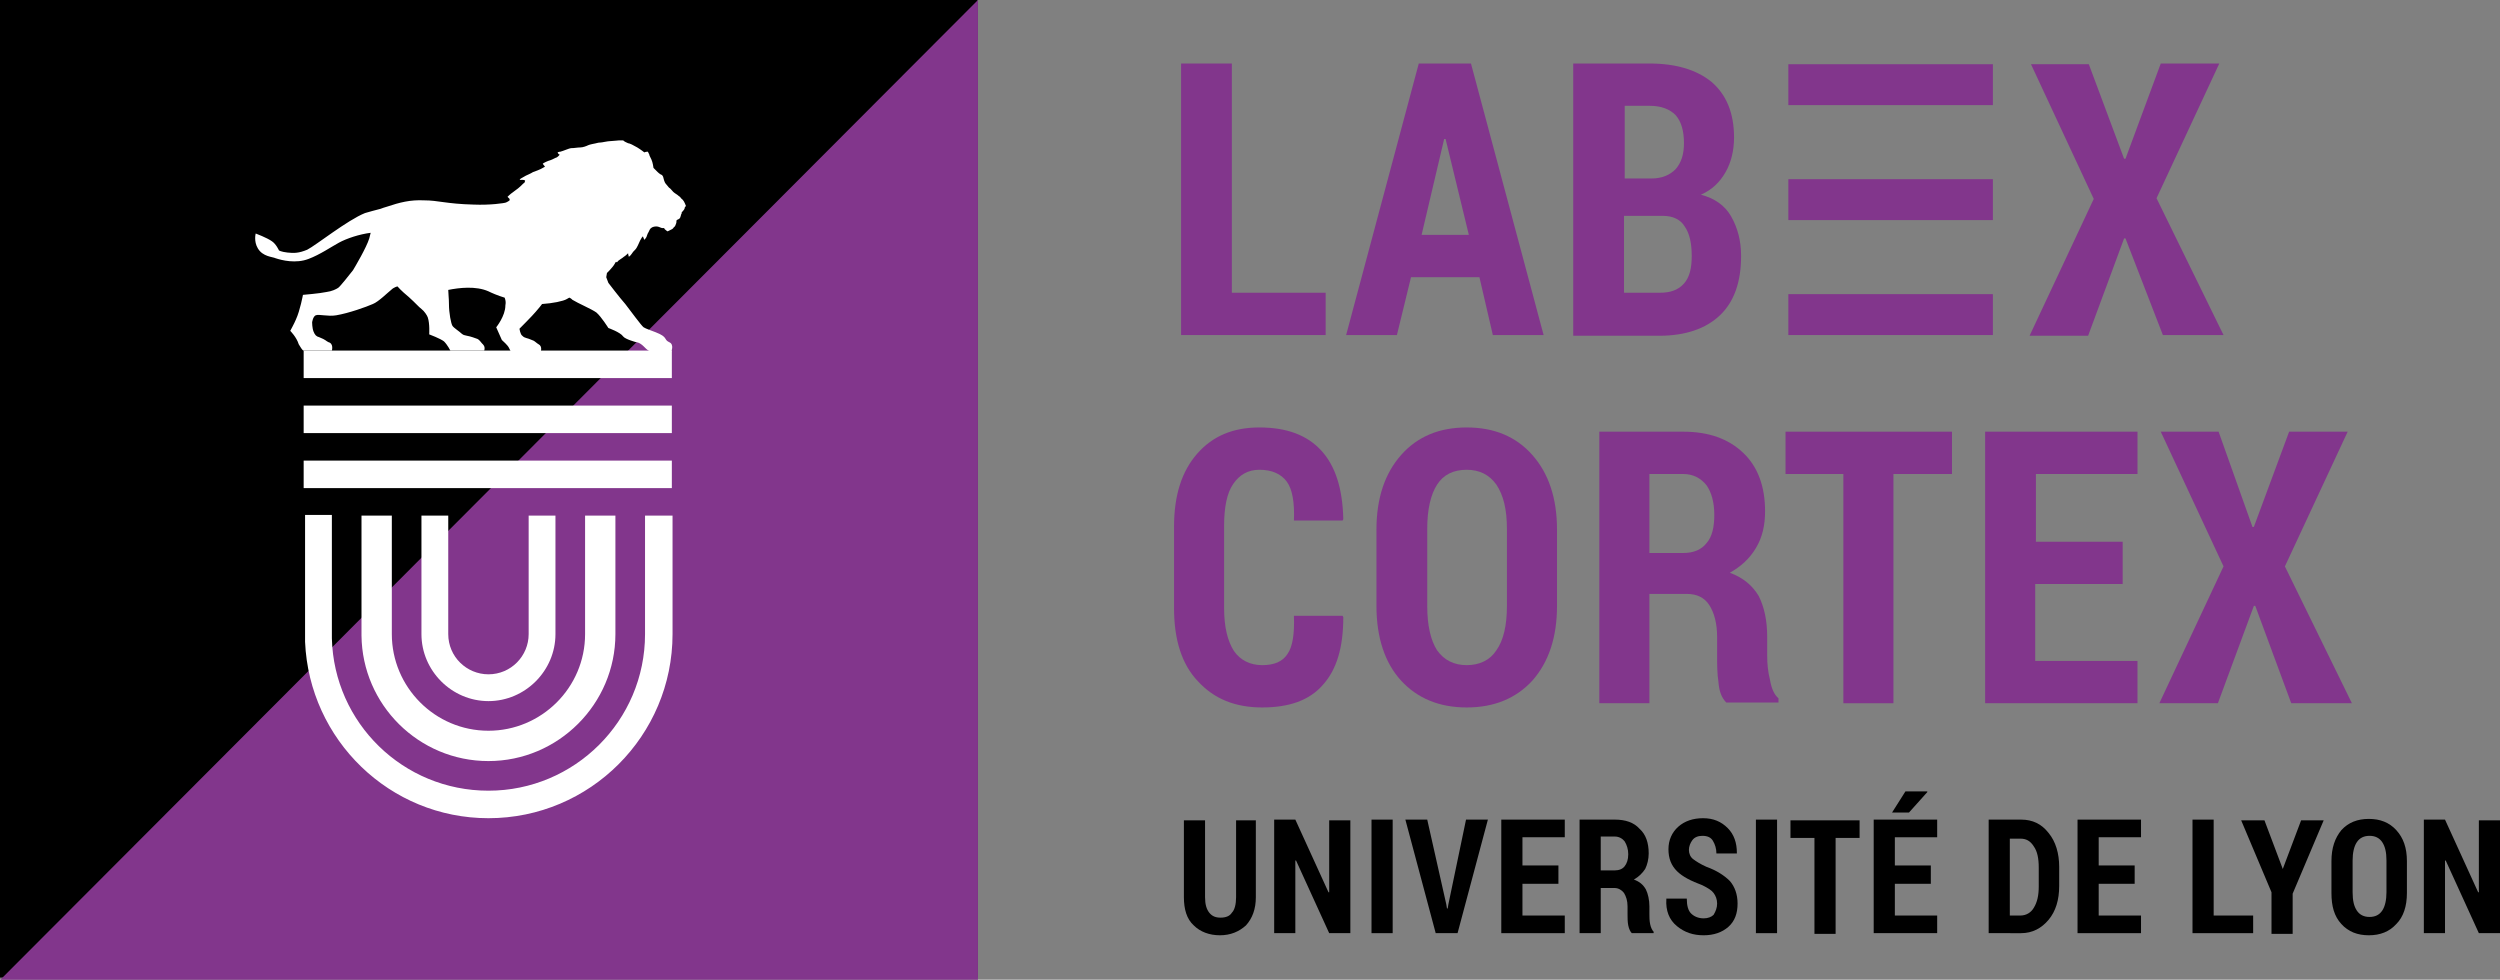 <?xml version="1.0" encoding="UTF-8" standalone="no"?>
<!-- Generator: Adobe Illustrator 22.1.0, SVG Export Plug-In . SVG Version: 6.00 Build 0)  -->

<svg
   version="1.1"
   id="Calque_1"
   x="0px"
   y="0px"
   viewBox="0 0 354.45 138.9"
   xml:space="preserve"
   sodipodi:docname="Logo-Labex-Cortex.svg"
   width="354.45"
   height="138.9"
   inkscape:version="1.2.2 (b0a8486541, 2022-12-01)"
   xmlns:inkscape="http://www.inkscape.org/namespaces/inkscape"
   xmlns:sodipodi="http://sodipodi.sourceforge.net/DTD/sodipodi-0.dtd"
   xmlns="http://www.w3.org/2000/svg"
   xmlns:svg="http://www.w3.org/2000/svg"><rect x="0" y="0" width="354.45" height="138.9" fill="#808080" stroke="none"/><defs
   id="defs93" /><sodipodi:namedview
   id="namedview91"
   pagecolor="#ffffff"
   bordercolor="#666666"
   borderopacity="1.0"
   inkscape:showpageshadow="2"
   inkscape:pageopacity="0.0"
   inkscape:pagecheckerboard="0"
   inkscape:deskcolor="#d1d1d1"
   showgrid="false"
   inkscape:zoom="3.9761"
   inkscape:cx="168.51"
   inkscape:cy="69.289"
   inkscape:window-width="1854"
   inkscape:window-height="1008"
   inkscape:window-x="1986"
   inkscape:window-y="35"
   inkscape:window-maximized="1"
   inkscape:current-layer="Calque_1" />
<style
   type="text/css"
   id="style2">
	.st0{fill:#82368C;}
	.st1{fill:#FFFFFF;}
</style>
<g
   id="g88"
   transform="translate(-27.647,-28.196)">
	<g
   id="g66">
		<g
   id="g24">
			<path
   class="st0"
   d="m 202.2,69.7 h 13.4 v 6 H 195.1 V 37.2 h 7.2 v 32.5 z"
   id="path4" />
			<path
   class="st0"
   d="m 237.4,67.5 h -9.7 l -2,8.2 h -7.2 l 10.3,-38.5 h 7.4 l 10.3,38.5 h -7.2 z m -8.2,-6 h 6.7 l -3.3,-13.6 h -0.2 z"
   id="path6" />
			<path
   class="st0"
   d="M 250.7,75.7 V 37.2 h 10.8 c 3.8,0 6.7,0.9 8.8,2.6 2.1,1.8 3.2,4.4 3.2,7.9 0,1.8 -0.4,3.5 -1.2,4.9 -0.8,1.4 -1.9,2.5 -3.5,3.2 1.9,0.5 3.4,1.5 4.3,3.1 0.9,1.6 1.4,3.4 1.4,5.6 0,3.7 -1,6.5 -3,8.4 -2,1.9 -4.9,2.9 -8.6,2.9 h -12.2 z m 7.2,-22.2 h 3.9 c 1.5,0 2.6,-0.5 3.4,-1.3 0.8,-0.9 1.2,-2.1 1.2,-3.7 0,-1.8 -0.4,-3.1 -1.2,-4 -0.8,-0.8 -2,-1.3 -3.6,-1.3 H 258 v 10.3 z m 0,5.2 v 11 h 5.1 c 1.5,0 2.6,-0.4 3.4,-1.3 0.8,-0.9 1.1,-2.2 1.1,-3.9 0,-1.8 -0.3,-3.2 -1,-4.2 -0.6,-1 -1.7,-1.5 -3.1,-1.5 h -5.5 z"
   id="path8" />
			<path
   class="st0"
   d="m 328.8,50.7 h 0.2 l 5,-13.5 h 8.3 l -8.9,19.1 9.5,19.4 h -8.6 L 329,62 h -0.2 l -5.1,13.8 h -8.3 l 9.1,-19.4 -8.9,-19.1 h 8.2 z"
   id="path10" />
			<path
   class="st0"
   d="m 218,115.5 0.1,0.2 c 0,4.2 -0.9,7.4 -2.9,9.6 -1.9,2.2 -4.8,3.2 -8.6,3.2 -3.8,0 -6.8,-1.2 -9.1,-3.7 -2.3,-2.4 -3.4,-5.9 -3.4,-10.4 v -11.5 c 0,-4.5 1.1,-7.9 3.3,-10.4 2.2,-2.5 5.1,-3.7 8.8,-3.7 3.9,0 6.8,1.1 8.8,3.3 2,2.2 3,5.4 3.1,9.7 L 218,102 h -6.9 c 0.1,-2.5 -0.2,-4.4 -1,-5.5 -0.8,-1.1 -2.1,-1.7 -3.9,-1.7 -1.6,0 -2.8,0.7 -3.7,2 -0.9,1.3 -1.3,3.3 -1.3,6 v 11.6 c 0,2.7 0.5,4.7 1.4,6.1 0.9,1.3 2.3,2 4,2 1.7,0 2.9,-0.5 3.6,-1.6 0.7,-1 1,-2.8 0.9,-5.4 z"
   id="path12" />
			<path
   class="st0"
   d="m 248.4,114.1 c 0,4.5 -1.2,8 -3.5,10.6 -2.3,2.5 -5.4,3.8 -9.3,3.8 -3.9,0 -7,-1.3 -9.3,-3.8 -2.3,-2.5 -3.5,-6.1 -3.5,-10.6 v -10.8 c 0,-4.5 1.2,-8 3.5,-10.6 2.3,-2.6 5.4,-3.9 9.3,-3.9 3.9,0 7,1.3 9.3,3.9 2.3,2.6 3.5,6.1 3.5,10.6 z m -7.1,-10.9 c 0,-2.8 -0.5,-4.8 -1.5,-6.3 -1,-1.4 -2.4,-2.1 -4.2,-2.1 -1.9,0 -3.3,0.7 -4.2,2.1 -0.9,1.4 -1.4,3.5 -1.4,6.3 v 10.9 c 0,2.8 0.5,4.9 1.4,6.3 1,1.4 2.4,2.1 4.2,2.1 1.8,0 3.3,-0.7 4.2,-2.1 1,-1.4 1.5,-3.5 1.5,-6.3 z"
   id="path14" />
			<path
   class="st0"
   d="m 261.5,112.6 v 15.3 h -7.1 V 89.4 h 11.9 c 3.6,0 6.4,1 8.5,3 2.1,2 3.1,4.8 3.1,8.3 0,2 -0.4,3.7 -1.3,5.2 -0.9,1.5 -2.1,2.6 -3.7,3.5 1.9,0.7 3.2,1.8 4.1,3.3 0.8,1.6 1.2,3.5 1.2,5.8 v 2.7 c 0,1.1 0.1,2.2 0.4,3.4 0.2,1.2 0.6,2.1 1.2,2.6 v 0.6 h -7.4 c -0.6,-0.6 -1,-1.5 -1.1,-2.8 -0.2,-1.3 -0.2,-2.6 -0.2,-3.9 v -2.6 c 0,-1.9 -0.4,-3.4 -1.1,-4.5 -0.7,-1.1 -1.8,-1.6 -3.2,-1.6 h -5.3 z m 0,-6 h 4.8 c 1.5,0 2.6,-0.5 3.3,-1.4 0.8,-0.9 1.1,-2.3 1.1,-4 0,-1.8 -0.4,-3.2 -1.1,-4.2 -0.8,-1 -1.9,-1.6 -3.3,-1.6 h -4.8 z"
   id="path16" />
			<path
   class="st0"
   d="m 304.3,95.4 h -8.2 v 32.5 H 289 V 95.4 h -8.2 v -6 h 23.6 v 6 z"
   id="path18" />
			<path
   class="st0"
   d="m 328.5,111 h -12.3 v 10.9 h 14.5 v 6 H 309.1 V 89.4 h 21.6 v 6 h -14.4 v 9.6 h 12.3 v 6 z"
   id="path20" />
			<path
   class="st0"
   d="m 347,102.9 h 0.2 l 5,-13.5 h 8.3 l -8.9,19.1 9.5,19.4 h -8.6 l -5.1,-13.8 h -0.2 l -5.1,13.8 h -8.3 l 9.1,-19.4 -8.9,-19.1 h 8.2 z"
   id="path22" />
		</g>
		<g
   id="g58">
			<path
   d="m 205.7,144.5 v 10.9 c 0,1.7 -0.5,3 -1.4,4 -1,0.9 -2.2,1.4 -3.7,1.4 -1.5,0 -2.8,-0.5 -3.7,-1.4 -1,-0.9 -1.4,-2.3 -1.4,-4 v -10.9 h 3 v 10.9 c 0,1 0.2,1.7 0.6,2.2 0.4,0.5 0.9,0.7 1.6,0.7 0.7,0 1.3,-0.2 1.6,-0.7 0.4,-0.4 0.6,-1.2 0.6,-2.2 v -10.9 z"
   id="path26" />
			<path
   d="m 219.1,160.5 h -3 l -4.7,-10.3 h -0.1 v 10.3 h -3 v -16.1 h 3 l 4.7,10.3 h 0.1 v -10.2 h 3 z"
   id="path28" />
			<path
   d="m 225.1,160.5 h -3 v -16.1 h 3 z"
   id="path30" />
			<path
   d="m 232.7,156.4 0.1,0.6 h 0.1 l 0.1,-0.6 2.5,-12 h 3.1 l -4.3,16.1 h -3.1 l -4.3,-16.1 h 3.1 z"
   id="path32" />
			<path
   d="m 248.6,153.5 h -5.1 v 4.5 h 6 v 2.5 h -9 v -16.1 h 9 v 2.5 h -6 v 4 h 5.1 z"
   id="path34" />
			<path
   d="m 254.6,154.1 v 6.4 h -3 v -16.1 h 5 c 1.5,0 2.7,0.4 3.5,1.3 0.9,0.8 1.3,2 1.3,3.5 0,0.8 -0.2,1.6 -0.5,2.2 -0.4,0.6 -0.9,1.1 -1.6,1.5 0.8,0.3 1.3,0.7 1.7,1.4 0.3,0.6 0.5,1.5 0.5,2.4 v 1.1 c 0,0.4 0,0.9 0.1,1.4 0.1,0.5 0.3,0.9 0.5,1.1 v 0.2 H 259 c -0.2,-0.2 -0.4,-0.6 -0.5,-1.1 -0.1,-0.5 -0.1,-1.1 -0.1,-1.6 v -1.1 c 0,-0.8 -0.2,-1.4 -0.5,-1.9 -0.3,-0.4 -0.8,-0.7 -1.3,-0.7 z m 0,-2.5 h 2 c 0.6,0 1.1,-0.2 1.4,-0.6 0.3,-0.4 0.5,-0.9 0.5,-1.7 0,-0.7 -0.2,-1.3 -0.5,-1.8 -0.3,-0.4 -0.8,-0.7 -1.4,-0.7 h -2 z"
   id="path36" />
			<path
   d="m 271.1,156.3 c 0,-0.6 -0.2,-1.1 -0.5,-1.5 -0.3,-0.4 -0.8,-0.7 -1.6,-1.1 -1.6,-0.6 -2.8,-1.2 -3.6,-2 -0.8,-0.8 -1.2,-1.8 -1.2,-3.1 0,-1.3 0.5,-2.4 1.4,-3.2 0.9,-0.8 2.1,-1.2 3.5,-1.2 1.5,0 2.6,0.5 3.5,1.4 0.9,0.9 1.3,2.1 1.3,3.5 v 0.1 H 271 c 0,-0.7 -0.2,-1.3 -0.5,-1.8 -0.3,-0.5 -0.8,-0.7 -1.5,-0.7 -0.6,0 -1.1,0.2 -1.4,0.6 -0.3,0.4 -0.5,0.9 -0.5,1.4 0,0.5 0.2,1 0.6,1.3 0.4,0.3 1,0.7 1.9,1.1 1.4,0.5 2.5,1.2 3.3,2 0.7,0.8 1.1,1.9 1.1,3.2 0,1.4 -0.4,2.5 -1.3,3.3 -0.9,0.8 -2.1,1.2 -3.5,1.2 -1.5,0 -2.7,-0.4 -3.8,-1.3 -1.1,-0.9 -1.6,-2.2 -1.5,-3.8 v -0.1 h 2.9 c 0,1 0.2,1.7 0.6,2.1 0.4,0.4 1,0.7 1.8,0.7 0.6,0 1.1,-0.2 1.4,-0.5 0.3,-0.5 0.5,-1 0.5,-1.6 z"
   id="path38" />
			<path
   d="m 279.6,160.5 h -3 v -16.1 h 3 z"
   id="path40" />
			<path
   d="m 291.3,147 h -3.4 v 13.6 h -3 V 147 h -3.4 v -2.5 h 9.8 z"
   id="path42" />
			<path
   d="m 301.4,153.5 h -5.1 v 4.5 h 6 v 2.5 h -9 v -16.1 h 9 v 2.5 h -6 v 4 h 5.1 z m -3.6,-13.1 h 3.1 v 0.1 l -2.6,2.9 h -2.4 z"
   id="path44" />
			<path
   d="m 309.6,160.5 v -16.1 h 4.6 c 1.6,0 2.9,0.6 3.9,1.9 1,1.2 1.5,2.9 1.5,4.8 v 2.7 c 0,2 -0.5,3.6 -1.5,4.8 -1,1.2 -2.3,1.9 -3.9,1.9 z m 3,-13.5 v 11 h 1.5 c 0.8,0 1.5,-0.4 1.9,-1.1 0.5,-0.8 0.7,-1.8 0.7,-3 v -2.7 c 0,-1.3 -0.2,-2.3 -0.7,-3 -0.5,-0.8 -1.1,-1.1 -1.9,-1.1 h -1.5 z"
   id="path46" />
			<path
   d="m 330.3,153.5 h -5.1 v 4.5 h 6 v 2.5 h -9 v -16.1 h 9 v 2.5 h -6 v 4 h 5.1 z"
   id="path48" />
			<path
   d="m 341.5,158 h 5.6 v 2.5 h -8.6 v -16.1 h 3 z"
   id="path50" />
			<path
   d="m 351.3,151.4 v 0 l 2.6,-6.9 h 3.2 l -4.4,10.4 v 5.7 h -3 v -5.9 l -4.3,-10.2 h 3.3 z"
   id="path52" />
			<path
   d="m 368.9,154.8 c 0,1.9 -0.5,3.4 -1.5,4.4 -1,1.1 -2.3,1.6 -3.9,1.6 -1.6,0 -2.9,-0.5 -3.9,-1.6 -1,-1.1 -1.4,-2.5 -1.4,-4.4 v -4.5 c 0,-1.9 0.5,-3.3 1.4,-4.4 1,-1.1 2.3,-1.6 3.9,-1.6 1.6,0 2.9,0.5 3.9,1.6 1,1.1 1.5,2.5 1.5,4.4 z m -2.9,-4.6 c 0,-1.2 -0.2,-2 -0.6,-2.6 -0.4,-0.6 -1,-0.9 -1.8,-0.9 -0.8,0 -1.4,0.3 -1.8,0.9 -0.4,0.6 -0.6,1.5 -0.6,2.6 v 4.5 c 0,1.2 0.2,2 0.6,2.6 0.4,0.6 1,0.9 1.8,0.9 0.8,0 1.4,-0.3 1.8,-0.9 0.4,-0.6 0.6,-1.5 0.6,-2.6 z"
   id="path54" />
			<path
   d="m 382.1,160.5 h -3 l -4.7,-10.3 h -0.1 v 10.3 h -3 v -16.1 h 3 l 4.7,10.3 h 0.1 v -10.2 h 3 z"
   id="path56" />
		</g>
		<rect
   x="281.2"
   y="37.3"
   class="st0"
   width="29"
   height="5.8"
   id="rect60" />
		<rect
   x="281.2"
   y="53.6"
   class="st0"
   width="29"
   height="5.8"
   id="rect62" />
		<rect
   x="281.2"
   y="69.9"
   class="st0"
   width="29"
   height="5.8"
   id="rect64" />
	</g>
	<rect
   x="27.7"
   y="28.2"
   transform="rotate(90,96.975,97.471)"
   width="138.6"
   height="138.6"
   id="rect68" />
	<polygon
   class="st0"
   points="166.3,167.1 27.7,167.1 166.3,28.2 "
   id="polygon70" />
	<g
   id="g86">
		<path
   class="st1"
   d="m 102.6,101.3 c 0,7.5 0,16.8 0,16.8 0,3.1 -2.5,5.7 -5.7,5.7 -3.1,0 -5.7,-2.5 -5.7,-5.7 0,-0.2 0,-0.5 0,-0.7 v -16.1 h -3.8 v 16.2 c 0,0.2 0,0.4 0,0.6 0,5.2 4.3,9.5 9.5,9.5 5.2,0 9.5,-4.3 9.5,-9.5 0,0 0,-9.4 0,-16.8 z"
   id="path72" />
		<path
   class="st1"
   d="m 119.1,101.3 c 0,7.4 0,16.7 0,16.8 0,12.3 -10,22.2 -22.2,22.2 -12.1,0 -21.9,-9.6 -22.2,-21.6 v -0.2 -17.3 h -3.8 v 17.8 0.2 c 0.6,13.9 12,25 26,25 14.4,0 26.1,-11.7 26.1,-26.1 0,-0.1 0,-9.4 0,-16.8 z"
   id="path74" />
		<path
   class="st1"
   d="m 110.6,101.3 c 0,7.5 0,16.8 0,16.8 0,7.6 -6.2,13.7 -13.7,13.7 -7.6,0 -13.7,-6.2 -13.7,-13.7 0,0 0,-0.2 0,-0.3 v -16.5 h -4.3 v 16.7 0.2 0.1 c 0.1,9.8 8.1,17.8 18,17.8 9.9,0 18,-8.1 18,-18 0,-0.1 0,-9.4 0,-16.8 z"
   id="path76" />
		<path
   class="st1"
   d="m 124.2,56.3 c 0,0 -0.1,-0.2 -0.3,-0.3 -0.2,-0.2 -0.6,-0.4 -0.8,-0.6 -0.2,-0.2 -0.4,-0.5 -0.6,-0.6 -0.1,-0.1 -0.4,-0.5 -0.5,-0.6 -0.1,-0.1 -0.3,-0.7 -0.3,-0.8 0,-0.1 -0.1,-0.3 -0.2,-0.4 -0.1,0 -0.4,-0.2 -0.6,-0.4 -0.2,-0.2 -0.6,-0.6 -0.6,-0.6 0,0 -0.1,-0.8 -0.3,-1.2 -0.2,-0.4 -0.3,-0.6 -0.3,-0.7 -0.1,-0.2 -0.1,-0.2 -0.2,-0.4 0,0 -0.3,0 -0.5,0.1 0,0 -0.5,-0.4 -1,-0.7 -0.5,-0.3 -1.1,-0.6 -1.3,-0.6 -0.2,-0.1 -0.5,-0.2 -0.7,-0.4 0,0 -0.3,0 -0.6,0 -0.2,0 -0.9,0.1 -1.2,0.1 -0.4,0 -1.2,0.2 -1.4,0.2 -0.4,0 -0.5,0.1 -1.1,0.2 0,0 -0.5,0.1 -0.7,0.2 -0.2,0.1 -0.7,0.3 -1.1,0.3 -0.4,0 -0.8,0.1 -1.3,0.1 -0.2,0 -1.1,0.4 -1.5,0.5 -0.2,0 -0.4,0.1 -0.4,0.1 0,0 0.1,0.3 0.3,0.3 0,0 -0.1,0.2 -0.4,0.4 -0.3,0.1 -0.6,0.3 -0.9,0.4 -0.4,0.1 -1,0.4 -1.1,0.5 0,0 0.1,0.2 0.3,0.4 0,0 0.1,0 -0.3,0.2 -0.3,0.2 -1.1,0.5 -1.4,0.6 -0.3,0.2 -0.8,0.4 -1,0.5 -0.3,0.2 -0.4,0.2 -0.7,0.4 -0.3,0.2 -0.1,0.2 -0.1,0.2 0,0 0.2,0 0.4,0 0.2,0 0.3,0.1 0.3,0.1 0,0 0,0.1 -0.1,0.3 -0.2,0.1 -0.4,0.4 -0.9,0.8 -0.3,0.2 -0.5,0.4 -0.8,0.6 -0.3,0.2 -0.6,0.5 -0.7,0.6 l 0.3,0.3 v 0.2 c -0.1,0.1 -0.3,0.2 -0.5,0.3 -0.2,0.1 -2.3,0.4 -4.6,0.3 -3.9,-0.1 -5,-0.6 -7,-0.6 -2,-0.1 -3.5,0.3 -5.3,0.9 -0.4,0.1 -0.6,0.2 -0.9,0.3 -0.8,0.2 -1.5,0.4 -2.2,0.6 -2.5,1 -7,4.6 -8.2,5.2 -1.2,0.5 -1.9,0.5 -2.8,0.4 -0.9,-0.1 -1.2,-0.3 -1.2,-0.3 0,0 -0.4,-0.9 -1,-1.3 -0.7,-0.5 -2.3,-1.1 -2.3,-1.1 0,0 -0.3,1.1 0.3,2.1 0.7,1.2 2.1,1.2 2.5,1.4 0.9,0.3 2.9,0.8 4.7,0.1 1.6,-0.6 3.2,-1.7 4.3,-2.3 1.1,-0.6 2.9,-1.2 4.5,-1.4 -0.1,0.3 -0.1,0.5 -0.2,0.8 -0.4,1.3 -2,4 -2.3,4.5 -0.4,0.5 -1.8,2.3 -2.1,2.5 -0.3,0.2 -0.9,0.5 -1.7,0.6 -0.9,0.2 -3.3,0.4 -3.3,0.4 0,0 -0.4,2.2 -1,3.5 -0.2,0.5 -0.8,1.6 -0.8,1.6 0,0 0.9,0.9 1.2,1.9 0.2,0.3 0.5,0.9 0.7,0.9 h 4 c 0,0 0.3,-1 -0.5,-1.2 -0.4,-0.2 -0.3,-0.3 -1.3,-0.7 -0.4,-0.1 -0.6,-0.3 -0.8,-0.8 -0.2,-0.5 -0.2,-1.3 -0.2,-1.3 0,0 0.1,-0.8 0.5,-1 0.5,-0.2 1.7,0.2 2.9,0 1.8,-0.3 4.3,-1.2 5.2,-1.6 0.8,-0.3 2.2,-1.7 2.6,-2 0.4,-0.4 0.9,-0.5 0.9,-0.5 0,0 0.5,0.6 1.6,1.5 1,0.9 1.4,1.4 1.8,1.7 0.4,0.3 0.8,0.9 0.9,1.2 0.3,0.9 0.2,2.4 0.2,2.4 0,0 1.6,0.6 2.1,1 0.5,0.5 0.9,1.3 0.9,1.3 h 4.8 C 96.5,77.3 96.1,77 96,76.9 95.8,76.7 95.6,76.3 95.2,76.2 93.6,75.6 93.6,75.9 93.1,75.5 92.8,75.2 92,74.7 91.8,74.4 c -0.2,-0.3 -0.5,-1.8 -0.5,-3.1 0,-0.8 -0.1,-1.5 -0.1,-2 1.5,-0.3 3.9,-0.6 5.7,0.2 0.4,0.2 1.3,0.6 2.3,0.9 0.1,0.3 0.2,0.6 0.1,1.1 0,1.5 -1.3,3.1 -1.3,3.1 0,0 0.7,1.6 0.8,1.8 0.2,0.2 0.8,0.7 1,1.1 0.1,0.2 0.3,0.6 0.3,0.6 h 4.2 c 0,0 0.3,-0.8 -0.3,-1.1 -0.2,-0.1 -0.5,-0.4 -0.7,-0.5 -1.1,-0.5 -1.2,-0.3 -1.6,-0.7 -0.3,-0.2 -0.4,-1 -0.4,-1 0,0 1.9,-1.9 2.3,-2.4 0.5,-0.6 0.7,-0.8 0.9,-1.1 1.5,-0.1 3,-0.4 3.5,-0.7 0.2,-0.1 0.3,-0.2 0.4,-0.2 0.2,0.1 0.3,0.2 0.4,0.3 0.8,0.5 2.7,1.3 3.4,1.8 0.7,0.6 1.7,2.2 1.7,2.2 0,0 1.7,0.6 2.1,1.2 0.3,0.4 1.8,0.8 1.8,0.8 0,0 0.5,0 1.1,0.6 0.6,0.6 0.7,0.7 1.2,0.7 1,0.1 2.7,0.1 2.7,0.1 0,0 0.5,-1.1 -0.3,-1.4 -0.8,-0.4 -0.1,-0.7 -1.9,-1.4 -0.5,-0.2 -1.4,-0.5 -1.7,-0.7 -0.3,-0.2 -1.9,-2.4 -2.6,-3.3 -0.8,-0.9 -2.4,-3 -2.4,-3 l -0.3,-0.8 0.1,-0.6 c 0.1,-0.1 0.2,-0.2 0.3,-0.3 0.3,-0.3 0.7,-0.8 0.8,-1 0.3,-0.6 0.2,0 0.4,-0.3 0.1,-0.2 0.7,-0.5 0.9,-0.7 0.2,-0.1 0.6,-0.5 0.6,-0.5 0,0 0,0.2 0.1,0.5 0,0 0.2,-0.1 0.4,-0.4 0.2,-0.3 0.2,-0.3 0.5,-0.6 0.3,-0.3 0.5,-0.9 0.7,-1.3 0.2,-0.4 0.3,-0.5 0.4,-0.6 0,0 0.1,0.3 0.2,0.5 0,0 0.2,-0.2 0.3,-0.4 0.1,-0.2 0.1,-0.4 0.3,-0.7 0.1,-0.2 0.2,-0.5 0.4,-0.6 0.1,-0.1 0.4,-0.2 0.7,-0.2 0.2,0 0.5,0.1 0.7,0.2 0.2,0.1 0.4,-0.1 0.5,0.2 0.2,0.2 0.4,0.3 0.4,0.3 0,0 0,0 0.2,-0.1 0.2,-0.1 0.2,-0.1 0.4,-0.2 0.2,-0.1 0.2,-0.2 0.3,-0.3 0.2,-0.1 0.2,-0.3 0.3,-0.5 0.1,-0.2 0,-0.4 0.1,-0.5 0.1,-0.1 0.4,-0.1 0.5,-0.4 0.1,-0.3 0.1,-0.3 0.1,-0.4 0.1,0 0.1,-0.3 0.1,-0.3 0,0 0.3,-0.3 0.4,-0.5 0,-0.2 0.1,-0.3 0.2,-0.4 -0.2,-0.5 -0.3,-0.8 -0.7,-1.1"
   id="path78" />
		<rect
   x="70.7"
   y="93.5"
   class="st1"
   width="52.2"
   height="3.9"
   id="rect80" />
		<rect
   x="70.7"
   y="85.7"
   class="st1"
   width="52.2"
   height="3.9"
   id="rect82" />
		<rect
   x="70.7"
   y="77.9"
   class="st1"
   width="52.2"
   height="3.9"
   id="rect84" />
	</g>
</g>
</svg>
